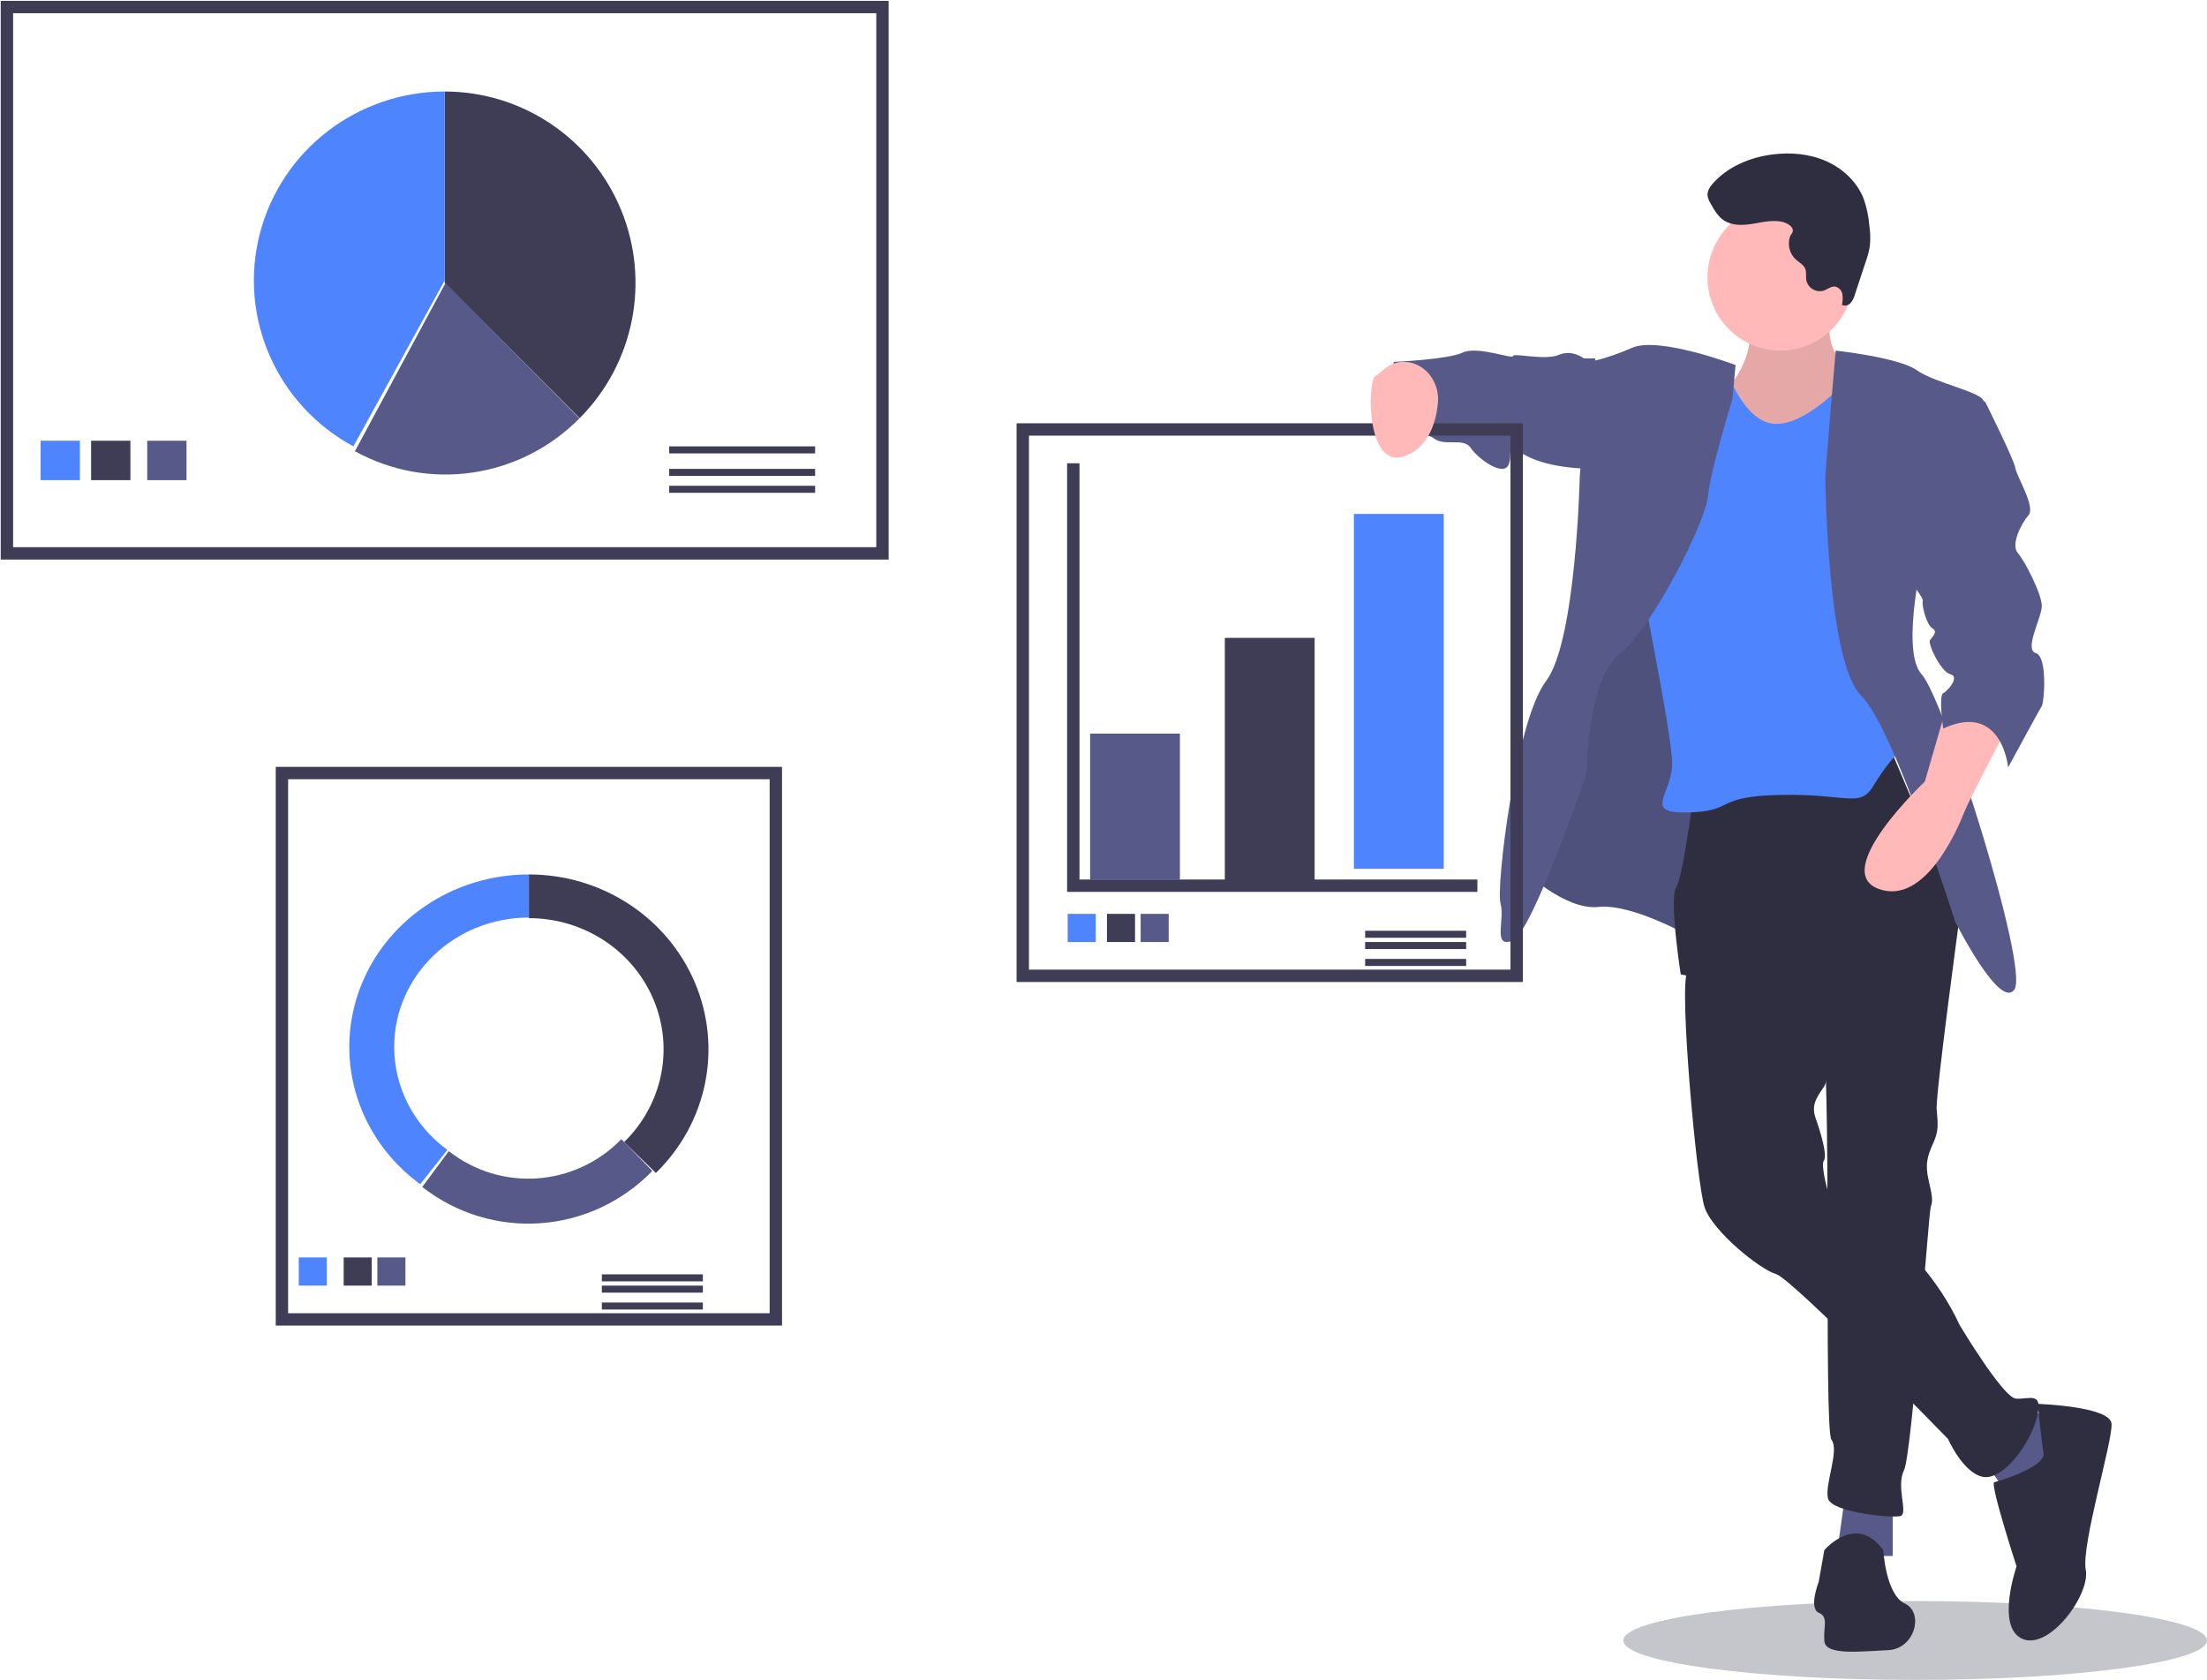 <?xml version="1.0" encoding="UTF-8"?>
<svg width="314px" height="239px" viewBox="0 0 314 239" version="1.1" xmlns="http://www.w3.org/2000/svg" xmlns:xlink="http://www.w3.org/1999/xlink">
    <!-- Generator: Sketch 50 (54983) - http://www.bohemiancoding.com/sketch -->
    <title>illustration-guy-with-flying-charts</title>
    <desc>Created with Sketch.</desc>
    <defs></defs>
    <g id="Onboarding" stroke="none" stroke-width="1" fill="none" fill-rule="evenodd">
        <g id="1-1-1-NPS-Onboarding-Copy-5" transform="translate(-141, -399)">
            <g id="illustration-guy-with-flying-charts" transform="translate(141, 400)">
                <ellipse id="Oval" fill-opacity="0.3" fill="#3F3D56" fill-rule="nonzero" cx="272.478" cy="232.391" rx="41.522" ry="5.609"></ellipse>
                <rect id="Rectangle-path" stroke="#3F3D56" stroke-width="1.76" x="0.985" y="0" width="124.567" height="77.731"></rect>
                <path d="M82.466,58.498 C90.23,50.712 92.553,39.001 88.351,28.827 C84.148,18.654 74.249,12.02 63.269,12.02 L63.269,39.246 L82.466,58.498 Z" id="Shape" fill="#3F3D56" fill-rule="nonzero"></path>
                <path d="M63.269,12.02 C50.856,12.022 40.025,20.357 36.962,32.267 C33.898,44.176 39.383,56.625 50.282,62.505 L63.269,38.898 L63.269,12.02 Z" id="Shape" fill="#4E84FE" fill-rule="nonzero"></path>
                <path d="M82.433,58.531 L63.381,39.266 L50.493,63.197 C60.986,68.97 73.984,67.071 82.433,58.531 Z" id="Shape" fill="#575A89" fill-rule="nonzero"></path>
                <rect id="Rectangle-path" fill="#4E84FE" fill-rule="nonzero" x="5.776" y="61.704" width="5.59" height="5.609"></rect>
                <rect id="Rectangle-path" fill="#3F3D56" fill-rule="nonzero" x="12.963" y="61.704" width="5.59" height="5.609"></rect>
                <rect id="Rectangle-path" fill="#575A89" fill-rule="nonzero" x="20.948" y="61.704" width="5.59" height="5.609"></rect>
                <rect id="Rectangle-path" fill="#3F3D56" fill-rule="nonzero" x="95.209" y="62.505" width="20.761" height="1"></rect>
                <rect id="Rectangle-path" fill="#3F3D56" fill-rule="nonzero" x="95.209" y="65.71" width="20.761" height="1"></rect>
                <rect id="Rectangle-path" fill="#3F3D56" fill-rule="nonzero" x="95.209" y="68.114" width="20.761" height="1"></rect>
                <rect id="Rectangle-path" stroke="#3F3D56" stroke-width="1.76" x="40.112" y="108.983" width="70.269" height="77.731"></rect>
                <rect id="Rectangle-path" fill="#4E84FE" fill-rule="nonzero" x="42.507" y="177.899" width="3.993" height="4.007"></rect>
                <rect id="Rectangle-path" fill="#3F3D56" fill-rule="nonzero" x="48.896" y="177.899" width="3.993" height="4.007"></rect>
                <rect id="Rectangle-path" fill="#575A89" fill-rule="nonzero" x="53.687" y="177.899" width="3.993" height="4.007"></rect>
                <rect id="Rectangle-path" fill="#3F3D56" fill-rule="nonzero" x="85.627" y="180.303" width="14.373" height="1"></rect>
                <rect id="Rectangle-path" fill="#3F3D56" fill-rule="nonzero" x="85.627" y="181.906" width="14.373" height="1"></rect>
                <rect id="Rectangle-path" fill="#3F3D56" fill-rule="nonzero" x="85.627" y="184.31" width="14.373" height="1"></rect>
                <path d="M75.246,123.407 L75.246,129.627 C82.997,129.627 89.985,134.173 92.951,141.146 C95.917,148.118 94.278,156.144 88.797,161.481 L93.314,165.879 C100.622,158.763 102.808,148.062 98.853,138.766 C94.898,129.469 85.581,123.407 75.246,123.407 Z" id="Shape" fill="#3F3D56" fill-rule="nonzero"></path>
                <path d="M92.813,165.595 L88.403,161.071 C81.787,167.859 71.299,168.588 63.85,162.778 L60.075,167.874 C70.008,175.618 83.991,174.644 92.813,165.595 Z" id="Shape" fill="#575A89" fill-rule="nonzero"></path>
                <path d="M56.083,147.945 C56.083,137.781 64.663,129.542 75.246,129.542 L75.246,123.407 C64.278,123.407 54.534,130.13 51.033,140.112 C47.531,150.094 51.054,161.108 59.786,167.481 L63.652,162.596 C58.88,159.12 56.079,153.698 56.083,147.945 Z" id="Shape" fill="#4E84FE" fill-rule="nonzero"></path>
                <path d="M260.374,40.376 C260.374,40.376 259.204,49.144 262.213,50.156 C265.222,51.168 264.386,58.924 264.386,58.924 L255.359,65.837 L247.334,66.512 L245.328,56.058 L246.499,53.36 C246.499,53.36 251.012,47.964 247.836,42.4 C244.66,36.836 260.374,40.376 260.374,40.376 Z" id="Shape" fill="#FFB9B9" fill-rule="nonzero"></path>
                <path d="M260.374,40.376 C260.374,40.376 259.204,49.144 262.213,50.156 C265.222,51.168 264.386,58.924 264.386,58.924 L255.359,65.837 L247.334,66.512 L245.328,56.058 L246.499,53.36 C246.499,53.36 251.012,47.964 247.836,42.4 C244.66,36.836 260.374,40.376 260.374,40.376 Z" id="Shape" fill="#000000" fill-rule="nonzero" opacity="0.1"></path>
                <path d="M250.918,107.419 L240.417,132.222 C240.417,132.222 232.25,127.53 227.416,128.032 C222.583,128.535 216.582,122.67 216.582,122.67 L222.583,93.509 L233.75,62.505 L249.251,72.393 L250.918,107.419 Z" id="Shape" fill="#575A89" fill-rule="nonzero"></path>
                <path d="M250.918,107.419 L240.417,132.222 C240.417,132.222 232.25,127.53 227.416,128.032 C222.583,128.535 216.582,122.67 216.582,122.67 L222.583,93.509 L233.75,62.505 L249.251,72.393 L250.918,107.419 Z" id="Shape" fill="#000000" fill-rule="nonzero" opacity="0.1"></path>
                <polygon id="Shape" fill="#575A89" fill-rule="nonzero" points="269.284 212.815 269.284 220.37 261.299 220.37 262.541 211.556"></polygon>
                <polygon id="Shape" fill="#575A89" fill-rule="nonzero" points="287.824 198.734 293.239 202.153 289.301 211.556 285.199 211.043 281.261 205.23"></polygon>
                <path d="M269.055,105.778 L278.866,128.961 C278.866,128.961 275.374,154.646 275.54,156.814 C275.706,158.983 275.873,159.817 275.041,161.651 C274.21,163.486 273.877,164.653 274.376,166.822 C274.875,168.99 275.041,169.824 274.709,170.658 C274.376,171.492 272.048,205.85 270.884,208.185 C269.72,210.52 271.55,214.356 270.386,214.689 C269.222,215.023 260.575,214.189 260.076,212.188 C259.578,210.186 261.739,205.349 260.575,203.848 C259.411,202.347 260.742,148.308 259.079,144.639 C257.416,140.97 239.126,137.634 239.126,137.634 C239.126,137.634 237.463,126.96 238.461,125.292 C239.458,123.624 240.788,113.116 240.788,113.116 L269.055,105.778 Z" id="Shape" fill="#2F2E41" fill-rule="nonzero"></path>
                <path d="M259.557,219.537 C259.557,219.537 264.076,214.199 267.949,219.537 C267.949,219.537 268.272,225.846 271.015,227.14 C273.759,228.434 272.468,233.611 268.595,233.772 C264.721,233.934 259.718,234.581 259.557,232.478 C259.396,230.375 260.202,229.081 258.75,228.434 C257.298,227.787 258.75,224.067 258.75,224.067 L259.557,219.537 Z" id="Shape" fill="#2F2E41" fill-rule="nonzero"></path>
                <path d="M260.84,139.772 C260.84,139.772 260.674,151.92 259.509,153.607 C258.344,155.295 257.679,156.307 258.344,158.163 C259.01,160.019 260.008,163.393 259.509,164.068 C259.01,164.743 260.008,168.286 260.008,168.286 C260.008,168.286 272.82,174.529 278.81,187.52 C278.81,187.52 284.967,197.812 286.797,197.981 C288.628,198.15 290.791,196.8 289.792,200.68 C288.794,204.561 284.967,209.623 282.138,209.116 C279.31,208.61 277.147,203.717 277.147,203.717 C277.147,203.717 255.016,180.94 252.687,180.265 C250.357,179.59 243.702,174.191 242.537,170.817 C241.372,167.442 238.876,139.266 240.041,137.41 C241.206,135.554 245.532,133.024 245.532,133.024 L260.84,139.772 Z" id="Shape" fill="#2F2E41" fill-rule="nonzero"></path>
                <path d="M289.909,198.734 C289.909,198.734 300.254,199.067 300.421,201.562 C300.588,204.056 296.082,218.859 296.75,222.352 C297.417,225.845 291.577,233.829 287.739,232.165 C283.902,230.502 286.905,221.853 286.905,221.853 C286.905,221.853 283.067,210.044 283.735,209.878 C284.402,209.711 291.077,207.716 290.743,205.72 C290.409,203.724 289.909,198.734 289.909,198.734 Z" id="Shape" fill="#2F2E41" fill-rule="nonzero"></path>
                <ellipse id="Oval" fill="#FFB9B9" fill-rule="nonzero" cx="253.313" cy="38.465" rx="10.381" ry="10.418"></ellipse>
                <path d="M261.647,54.212 C261.647,54.212 255.961,60.199 251.781,59.201 C247.601,58.204 245.427,51.052 245.427,51.052 L237.903,49.721 C237.903,49.721 232.552,73.338 232.552,75.667 C232.552,77.995 237.903,103.109 237.903,107.6 C237.903,112.09 233.555,114.752 240.244,114.585 C246.932,114.419 243.755,112.257 253.453,112.09 C263.151,111.924 264.656,114.086 266.663,110.594 C268.031,108.315 269.721,106.243 271.679,104.44 L268.168,92.132 L267.666,57.372 C267.666,57.372 263.379,49.056 261.426,49.721 C261.426,49.721 262.483,53.38 261.647,54.212 Z" id="Shape" fill="#4E84FE" fill-rule="nonzero"></path>
                <path d="M261.172,48.882 C261.172,48.882 270.198,49.855 272.738,51.686 C275.278,53.517 282.388,54.848 282.219,56.18 C282.05,57.511 273.923,76.486 273.923,76.486 C273.923,76.486 270.198,91.466 273.415,94.961 C276.632,98.456 288.653,136.571 286.621,139.734 C284.589,142.896 278.156,130.08 278.156,130.08 C278.156,130.08 269.521,102.617 264.781,97.957 C260.04,93.296 259.701,68.164 259.701,66.998 C259.701,65.833 261.172,48.882 261.172,48.882 Z" id="Shape" fill="#575A89" fill-rule="nonzero"></path>
                <path d="M246.925,50.933 C246.925,50.933 236.033,46.812 232.22,48.477 C228.406,50.141 226.085,50.474 226.085,50.474 L224.759,66.786 C224.759,66.786 224.261,90.255 219.951,95.915 C215.64,101.574 212.821,125.21 213.485,127.54 C214.148,129.87 212.324,133.865 215.143,132.866 C217.961,131.868 225.754,108.898 225.754,108.898 C225.754,108.898 225.754,95.748 230.396,92.086 C235.038,88.425 242.665,73.278 242.997,69.616 C243.328,65.954 246.478,55.801 246.478,55.801 L246.925,50.933 Z" id="Shape" fill="#575A89" fill-rule="nonzero"></path>
                <path d="M285.254,103.106 C285.254,103.106 280.148,112.801 279.468,114.532 C278.787,116.264 274.022,128.036 267.215,125.439 C260.408,122.842 273.852,110.204 273.852,110.204 L276.915,99.644 C276.915,99.644 284.913,97.913 285.254,103.106 Z" id="Shape" fill="#FFB9B9" fill-rule="nonzero"></path>
                <path d="M226.963,49.99 L225.336,49.99 C225.336,49.99 223.71,48.668 221.758,49.494 C219.806,50.32 215.251,49.164 215.251,49.659 C215.251,50.155 210.209,48.173 208.095,49.164 C205.98,50.155 198.335,50.485 198.335,50.485 C198.335,50.485 195.245,58.414 197.359,59.9 C199.474,61.387 202.564,60.23 204.028,61.387 C205.492,62.543 208.257,61.221 209.233,62.708 C210.209,64.195 213.788,66.837 214.601,65.186 C215.414,63.534 213.788,62.047 217.203,63.864 C220.619,65.681 225.987,65.681 225.987,65.681 L226.963,49.99 Z" id="Shape" fill="#575A89" fill-rule="nonzero"></path>
                <path d="M253.608,30.571 C252.226,30.251 250.792,30.606 249.393,30.836 C247.993,31.066 246.451,31.141 245.267,30.359 C244.393,29.781 243.855,28.825 243.351,27.905 C243.14,27.577 243,27.208 242.938,26.823 C242.879,26.142 243.311,25.522 243.769,25.017 C245.899,22.671 249.01,21.387 252.148,20.979 C254.728,20.644 257.418,20.868 259.8,21.916 C262.182,22.963 264.23,24.88 265.166,27.312 C265.598,28.557 265.867,29.853 265.968,31.166 C266.109,32.133 266.128,33.114 266.022,34.085 C265.896,34.805 265.707,35.513 265.458,36.2 L263.906,40.895 C263.795,41.338 263.586,41.752 263.296,42.105 C262.99,42.46 262.487,42.571 262.06,42.376 C262.184,41.866 262.203,41.336 262.116,40.819 C262.016,40.291 261.607,39.877 261.081,39.773 C260.509,39.712 260.021,40.157 259.478,40.348 C258.951,40.505 258.382,40.433 257.909,40.151 C257.437,39.869 257.103,39.402 256.989,38.863 C256.903,38.326 257.047,37.751 256.844,37.247 C256.606,36.657 255.975,36.347 255.502,35.923 C254.619,35.107 254.288,33.851 254.654,32.705 C254.781,32.314 255.139,32.136 255.067,31.688 C254.973,31.099 254.107,30.687 253.608,30.571 Z" id="Shape" fill="#2F2E41" fill-rule="nonzero"></path>
                <rect id="Rectangle-path" stroke="#3F3D56" stroke-width="1.76" x="145.515" y="60.101" width="70.269" height="77.731"></rect>
                <polyline id="Shape" stroke="#3F3D56" stroke-width="1.76" points="152.701 64.909 152.701 125.01 210.194 125.01"></polyline>
                <rect id="Rectangle-path" fill="#575A89" fill-rule="nonzero" x="155.097" y="103.374" width="12.776" height="20.835"></rect>
                <rect id="Rectangle-path" fill="#3F3D56" fill-rule="nonzero" x="174.261" y="89.751" width="12.776" height="35.259"></rect>
                <rect id="Rectangle-path" fill="#4E84FE" fill-rule="nonzero" x="192.627" y="72.121" width="12.776" height="50.485"></rect>
                <rect id="Rectangle-path" fill="#4E84FE" fill-rule="nonzero" x="151.903" y="129.017" width="3.993" height="4.007"></rect>
                <rect id="Rectangle-path" fill="#3F3D56" fill-rule="nonzero" x="157.493" y="129.017" width="3.993" height="4.007"></rect>
                <rect id="Rectangle-path" fill="#575A89" fill-rule="nonzero" x="162.284" y="129.017" width="3.993" height="4.007"></rect>
                <rect id="Rectangle-path" fill="#3F3D56" fill-rule="nonzero" x="194.224" y="131.421" width="14.373" height="1"></rect>
                <rect id="Rectangle-path" fill="#3F3D56" fill-rule="nonzero" x="194.224" y="133.024" width="14.373" height="1"></rect>
                <rect id="Rectangle-path" fill="#3F3D56" fill-rule="nonzero" x="194.224" y="135.428" width="14.373" height="1"></rect>
                <path d="M199.923,50.49 C202.768,50.622 204.882,53.372 204.575,56.389 C204.296,59.123 203.267,62.525 200.027,63.831 C194.254,66.16 194.566,53.021 195.658,52.522 C196.386,52.19 197.531,50.379 199.923,50.49 Z" id="Shape" fill="#FFB9B9" fill-rule="nonzero"></path>
                <path d="M280.574,55.293 L282.456,56.189 C282.456,56.189 286.561,64.407 286.732,65.581 C286.903,66.755 289.64,71.116 288.614,72.29 C287.588,73.464 286.048,76.483 287.074,77.657 C288.101,78.831 290.496,83.527 290.496,85.204 C290.496,86.882 287.93,91.41 289.64,91.913 C291.351,92.416 290.838,98.957 290.496,99.46 C290.154,99.964 285.706,108.182 285.706,108.182 C285.706,108.182 284.851,98.79 276.469,102.647 C276.469,102.647 275.785,97.951 276.469,97.616 C277.153,97.28 278.864,95.267 277.495,94.932 C276.127,94.597 274.245,90.571 274.587,90.068 C274.929,89.565 275.785,88.894 274.929,88.391 C274.074,87.888 273.39,85.037 273.561,84.533 C273.732,84.03 271.679,81.682 271.679,81.682 L280.574,55.293 Z" id="Shape" fill="#575A89" fill-rule="nonzero"></path>
            </g>
        </g>
    </g>
</svg>